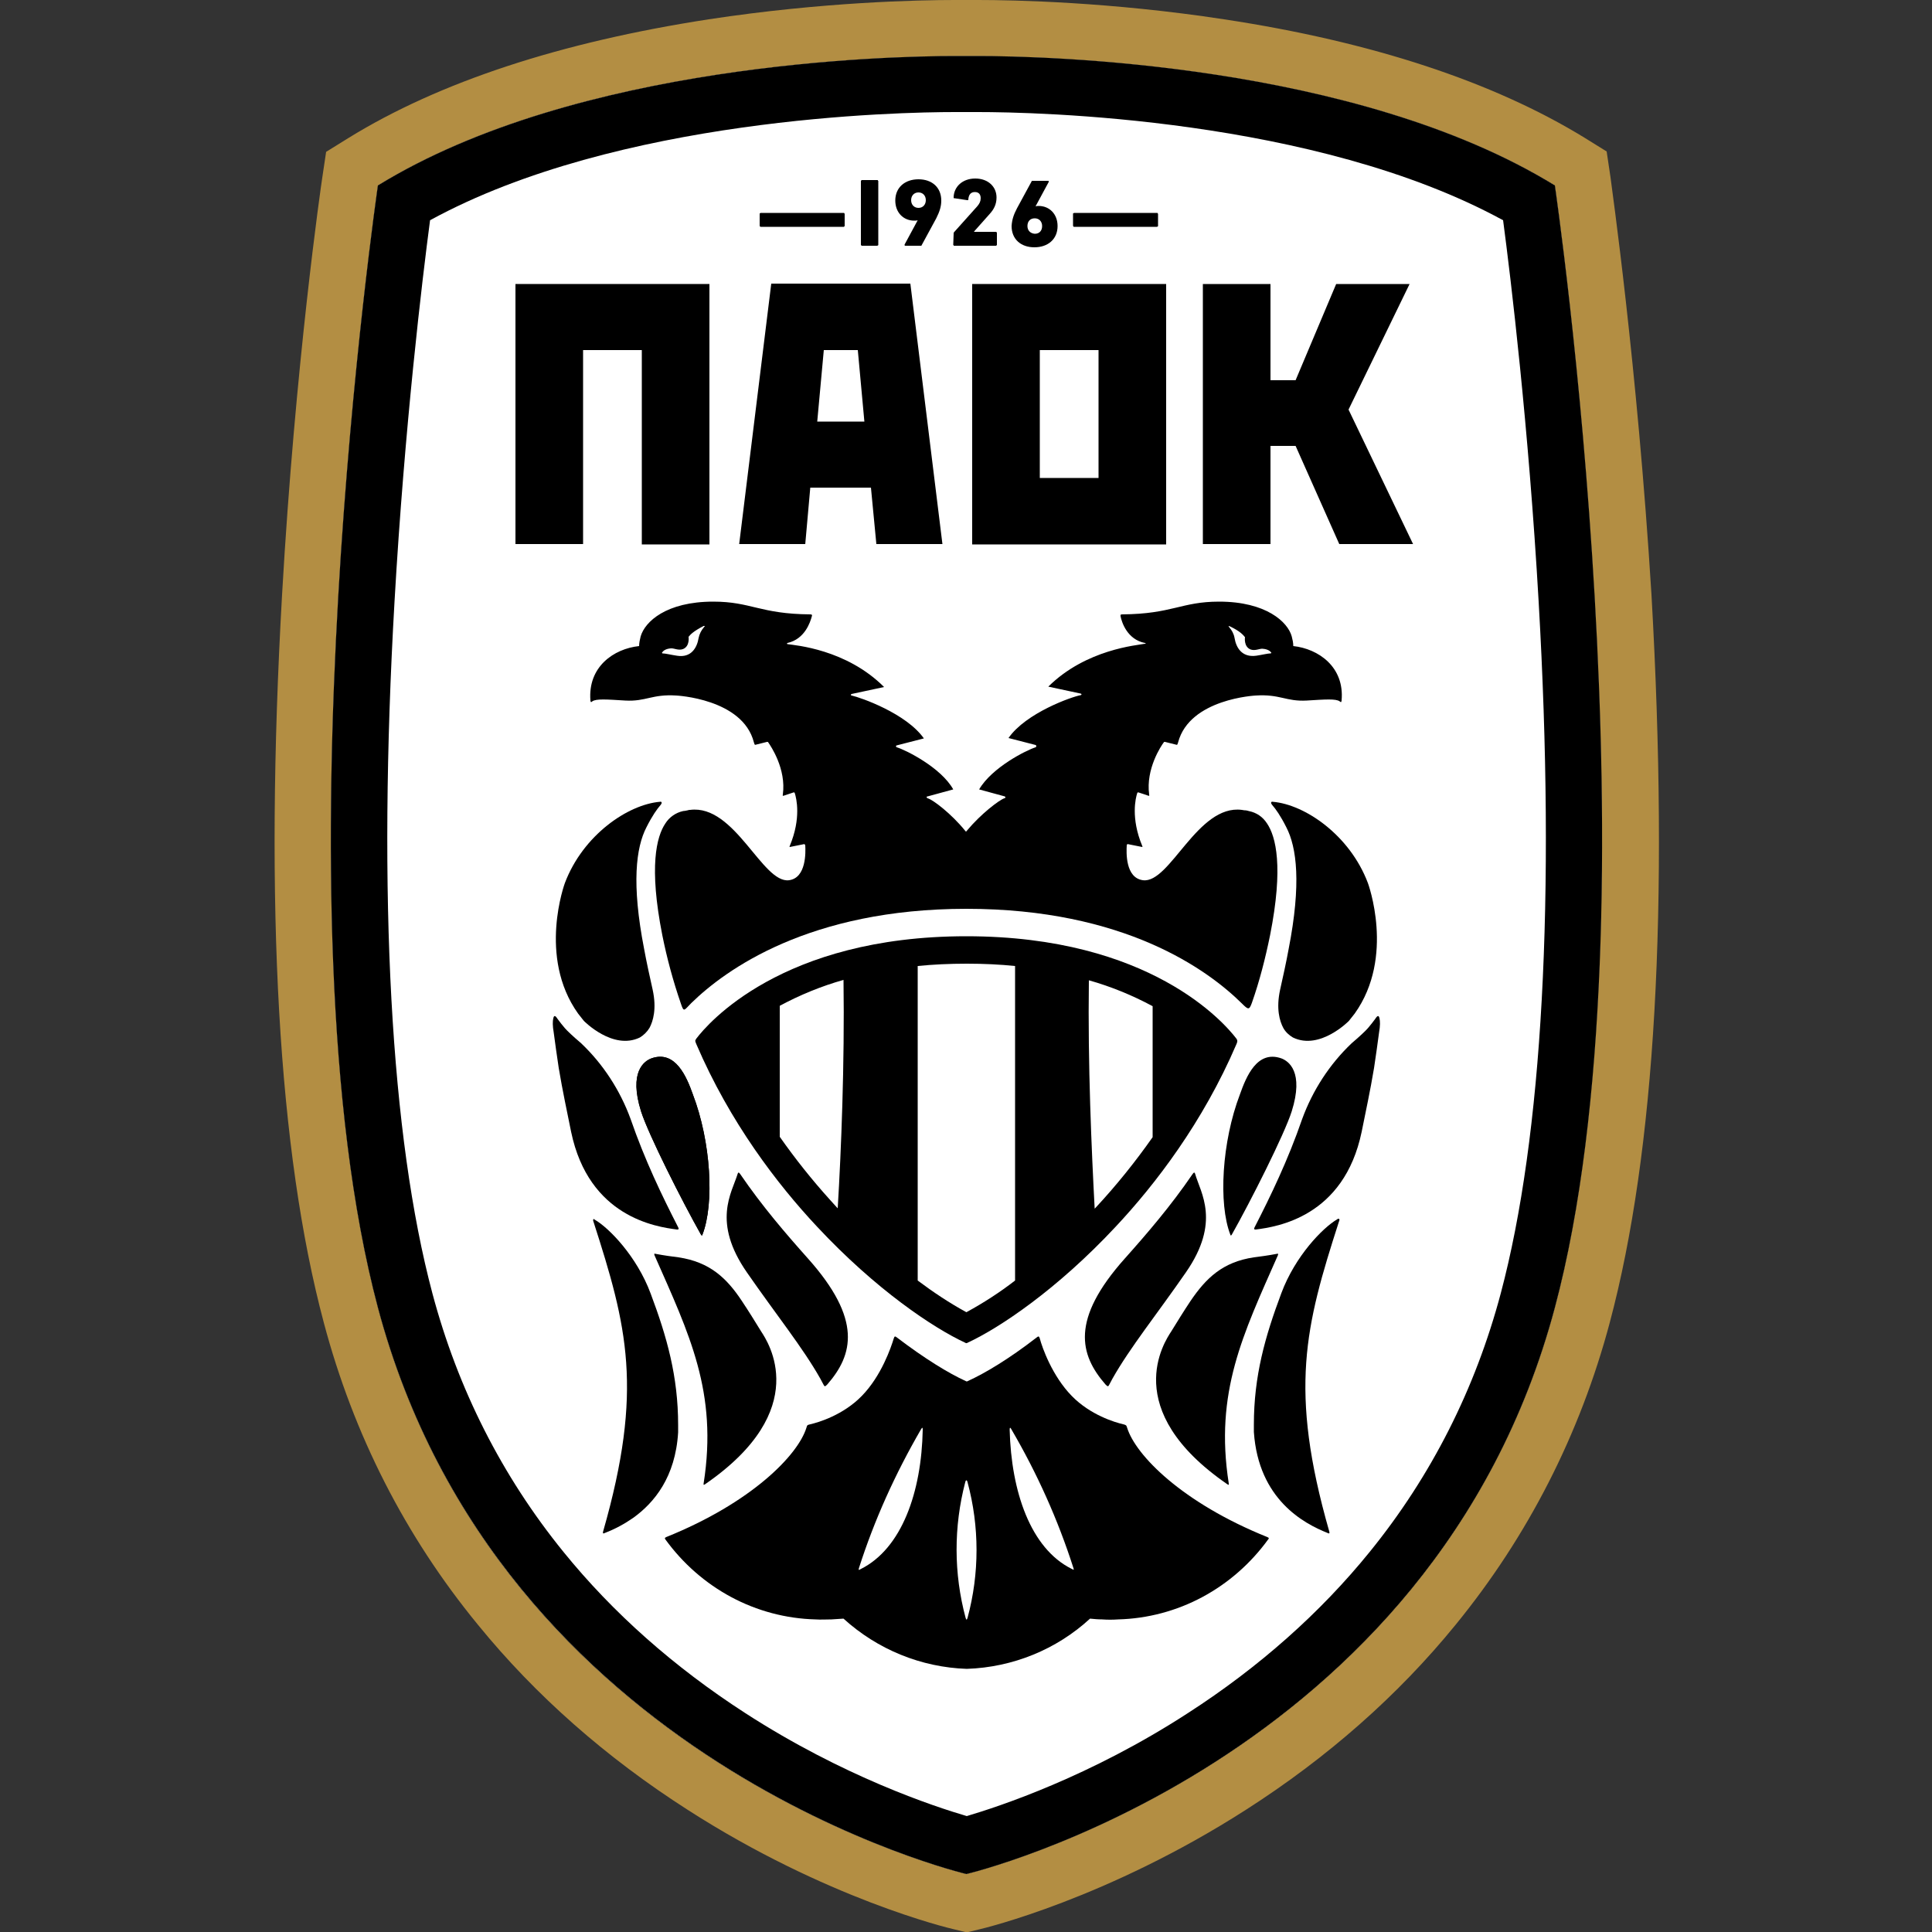 <svg width="500" height="500" viewBox="0 0 500 500" fill="none" xmlns="http://www.w3.org/2000/svg">
<rect x="0" y="0" width="500" height="500" fill="#333333" stroke="none"/>
<g clip-path="url(#clip0)">
<path d="M402.4 48C350.7 16.2 269.7 14.5 253.1 14.5C251.1 14.5 250.1 14.5 250.1 14.5C250.1 14.5 249 14.5 247.1 14.5C230.5 14.5 149.5 16.2 97.8 48C97.8 48 70.4 235.4 97.8 338.4C129.3 456.6 250.1 485 250.1 485C250.1 485 370.9 456.6 402.4 338.4C429.9 235.4 402.4 48 402.4 48Z" fill="white"/>
<path d="M253.1 14.5C269.7 14.5 350.7 16.2 402.4 48C402.4 48 429.8 235.4 402.4 338.4C370.9 456.6 250.1 485 250.1 485C250.1 485 129.2 456.7 97.8 338.4C70.4 235.4 97.8 48 97.8 48C149.4 16.2 230.4 14.5 247 14.5C249 14.5 250 14.5 250 14.5C250 14.5 251.1 14.5 253.1 14.5ZM253.1 0C251.6 0 250.6 0 250.1 0C249.6 0 248.6 0 247.1 0C237.8 0 212.9 0.5 183.4 5C145.1 10.9 113.7 21.2 90.2 35.7L84.4 39.3L83.4 46C83.1 47.9 76.4 94.2 73 153.9C68.4 234.7 72 298.1 83.8 342.3C91.5 371.3 104.9 397.6 123.7 420.5C138.6 438.8 156.9 454.9 178 468.4C213.8 491.4 245.5 499 246.9 499.3L250.2 500.1L253.5 499.3C254.8 499 286.5 491.4 322.4 468.4C343.5 454.9 361.8 438.8 376.7 420.5C395.4 397.6 408.9 371.2 416.6 342.3C428.4 298.1 432 234.7 427.4 153.9C423.7 94.1 417 47.8 416.8 45.9L415.8 39.2L410 35.6C386.5 21.2 355.1 10.8 316.8 5C287.4 0.5 262.4 0 253.1 0Z" fill="#B38E43"/>
<path d="M402.4 48C350.7 16.2 269.7 14.5 253.1 14.5C251.1 14.5 250.1 14.5 250.1 14.5C250.1 14.5 249 14.5 247.1 14.5C230.5 14.5 149.5 16.2 97.8 48C97.8 48 70.4 235.4 97.8 338.4C129.3 456.6 250.1 485 250.1 485C250.1 485 370.9 456.6 402.4 338.4C429.9 235.4 402.4 48 402.4 48ZM388.4 334.7C381.8 359.5 370.4 382 354.5 401.6C341.7 417.4 325.8 431.5 307.5 443.3C282.1 459.8 258.6 467.5 250.2 470C241.7 467.5 218.3 459.8 192.8 443.3C174.4 431.4 158.6 417.4 145.8 401.6C129.9 382 118.5 359.5 111.9 334.7C101.1 294.1 97.7 232.2 102.1 155.7C104.7 110.4 109.3 72.1 111.3 57C159.9 30.4 232.6 29 247.1 29C248.8 29 249.8 29 249.8 29H250.4C250.4 29 251.4 29 253.1 29C267.7 29 340.3 30.4 389 57C391 72.1 395.6 110.3 398.2 155.7C402.6 232.2 399.2 294.1 388.4 334.7Z" fill="black"/>
<path d="M328 397.8C305.9 388.9 293.9 376.6 291.7 369.5C291.5 368.8 291.4 368.8 290.7 368.6C288.5 368.1 282.2 366.2 277.4 361.3C272.3 356.1 269.7 348.7 269.1 346.4C268.9 345.7 268.7 345.8 268.2 346.2C261.1 351.7 254.9 355.4 250.5 357.4C250.4 357.5 250.3 357.5 250.2 357.5C250.1 357.5 250 357.5 249.9 357.4C245.5 355.4 239.3 351.6 232.2 346.2C231.7 345.8 231.5 345.7 231.3 346.4C230.6 348.7 228.1 356.1 223 361.3C218.2 366.2 211.9 368.1 209.7 368.6C208.9 368.8 208.9 368.8 208.7 369.5C206.5 376.6 194.5 388.9 172.4 397.8C172 398 172 398.1 172.2 398.4C176.7 404.6 182.5 409.7 189.2 413.3C195.9 416.9 203.4 418.9 211 419.1C212.4 419.2 213.8 419.1 215.2 419.1C216.2 419 217.3 419 218.3 418.9C227.1 426.9 238.4 431.5 250.2 431.9C262.1 431.5 273.4 426.9 282.1 418.9C283.1 419 284.2 419.1 285.2 419.1C286.6 419.2 288 419.2 289.4 419.1C297 418.9 304.5 416.9 311.2 413.3C317.9 409.7 323.7 404.6 328.2 398.4C328.4 398.2 328.5 398 328 397.8ZM222.7 406.1C222.3 406.3 222.1 406.5 222.3 405.8C226.3 393.3 231.7 381.4 238.3 370C238.7 369.3 238.8 369.4 238.8 370C238.5 386.1 233.4 400.8 222.7 406.1ZM250.4 418.7C250.2 419.3 250.1 419.3 249.9 418.7C246.8 407.2 246.8 395.1 249.8 383.6C249.9 383.1 250.2 382.8 250.4 383.6C253.5 395.1 253.5 407.2 250.4 418.7ZM277.3 406C266.7 400.7 261.7 386 261.3 370C261.3 369.3 261.5 369.4 261.8 370C268.4 381.3 273.8 393.3 277.8 405.8C278 406.4 277.9 406.3 277.3 406Z" fill="black"/>
<path d="M146.2 266.1C145.5 265.3 144.9 264.5 144.3 263.7L144.1 263.4C143.8 263 143.4 262.6 143.2 263.5C143 264.3 143 265.5 143.3 267.2C143.7 270.1 144.1 273.2 144.6 276.4C145.6 282.4 146.8 287.9 147.8 292.9C152.4 315 169.8 317.5 175.2 318.2C175.5 318.2 175.8 318.2 175.5 317.6C171.3 309.4 166.9 300.3 163.2 289.6C160.5 282.2 156.1 275.4 150.4 270C148.4 268.3 146.8 266.8 146.2 266.1Z" fill="black"/>
<path d="M168.6 273.9C166.7 274.6 162.7 277.4 165.9 287.6C167.8 293.6 176.6 311 181.4 319.5C181.6 319.9 181.8 319.7 181.8 319.5C184.9 311.5 184 295.5 179.3 283.2C177.7 278.7 174.8 271.7 168.6 273.9Z" fill="black"/>
<path d="M153.5 315.9L153.6 316.2C162.3 343.2 166.6 359.6 156.1 396.3C155.9 397 156.2 396.9 156.6 396.7C159.2 395.7 161.6 394.4 163.9 392.8C169.3 388.9 174.8 382.3 175.5 370.7C175.5 370.1 175.5 369.4 175.5 368.8C175.5 356.2 172.6 346 168.4 334.8C164.8 325.1 157.6 317.8 154 315.7C153.9 315.6 153.8 315.6 153.7 315.5C153.5 315.4 153.5 315.7 153.5 315.9Z" fill="black"/>
<path fill-rule="evenodd" clip-rule="evenodd" d="M168.1 266C169 264.3 170 261.1 168.9 256.1C168.2 253 167.3 248.9 166.7 245.6C163.4 228.7 164.6 219.3 167.3 214.1C168.8 211.1 170.1 209.3 170.9 208.4C171.5 207.7 171.2 207.4 170.8 207.5C162.5 208.2 150.9 216.1 146.2 228.5C146.2 228.5 139.1 247.6 149.6 262.3C150.1 262.9 150.6 263.6 151.1 264.2C151.1 264.2 158.6 271.9 165.6 268.5C166.6 267.9 167.5 267 168.1 266Z" fill="black"/>
<path d="M168.6 273.9C166.7 274.6 162.7 277.4 165.9 287.6C167.8 293.6 176.6 311 181.4 319.5C181.6 319.9 181.8 319.7 181.8 319.5C184.9 311.5 184 295.5 179.3 283.2C177.7 278.7 174.8 271.7 168.6 273.9Z" fill="black"/>
<path d="M175.6 325.4C174 325.2 171.8 324.9 169.7 324.5C169.4 324.4 169.2 324.4 169.4 324.9C178.4 345.3 185.8 360.3 182.1 383.9C182 384.4 182.2 384.3 182.5 384.1C210.5 364.8 198.7 347.2 197 344.6C195.4 342 193.8 339.4 192 336.7C188.1 330.8 183.7 326.6 175.6 325.4Z" fill="black"/>
<path d="M190.9 303.8C189.4 308.7 184.2 316.2 193.3 329.3C200.7 340 207.8 348.8 212.3 356.8C212.6 357.3 212.8 357.8 213.1 358.3C213.4 358.9 213.5 358.9 214.1 358.3C220.8 350.6 223.2 341.5 209.1 325.7C203.3 319.2 197.2 312.1 191.6 303.9C191.3 303.5 191.1 303.2 190.9 303.8Z" fill="black"/>
<path fill-rule="evenodd" clip-rule="evenodd" d="M332.1 266C331.2 264.3 330.2 261.1 331.3 256.1C332 253 332.9 248.9 333.5 245.6C336.8 228.7 335.6 219.3 332.9 214.1C331.4 211.1 330.1 209.3 329.3 208.4C328.7 207.7 329 207.4 329.4 207.5C337.7 208.2 349.3 216.1 354 228.5C354 228.5 361.1 247.6 350.6 262.3C350.1 262.9 349.6 263.6 349.1 264.2C349.1 264.2 341.6 271.9 334.6 268.5C333.6 267.9 332.7 267.1 332.1 266Z" fill="black"/>
<path d="M354 266.1C354.7 265.3 355.3 264.5 355.9 263.7C356 263.6 356 263.5 356.1 263.4C356.4 263 356.8 262.6 357 263.5C357.2 264.3 357.2 265.5 356.9 267.2C356.5 270.1 356.1 273.2 355.6 276.4C354.6 282.4 353.4 287.9 352.4 292.9C347.8 315 330.4 317.5 325 318.2C324.7 318.2 324.4 318.2 324.7 317.6C328.9 309.4 333.3 300.3 337 289.6C339.7 282.2 344.1 275.4 349.8 270C351.8 268.3 353.4 266.8 354 266.1Z" fill="black"/>
<path d="M331.6 273.9C333.5 274.6 337.5 277.4 334.3 287.6C332.4 293.6 323.6 311 318.8 319.5C318.6 319.9 318.4 319.7 318.4 319.5C315.3 311.5 316.2 295.5 320.9 283.2C322.5 278.7 325.3 271.7 331.6 273.9Z" fill="black"/>
<path d="M346.6 315.9L346.5 316.2C337.8 343.2 333.5 359.6 344 396.3C344.2 397 343.9 396.9 343.5 396.7C337.5 394.3 325.7 388.1 324.5 370.6C324.5 370 324.5 369.3 324.5 368.7C324.5 356.1 327.4 345.9 331.6 334.7C335.2 325 342.4 317.7 346 315.6C346.1 315.5 346.2 315.5 346.3 315.4C346.7 315.4 346.7 315.7 346.6 315.9Z" fill="black"/>
<path d="M324.5 325.4C326.1 325.2 328.3 324.9 330.4 324.5C330.7 324.4 330.9 324.4 330.7 324.9C321.7 345.3 314.3 360.3 318 383.9C318.1 384.4 317.9 384.3 317.6 384.1C289.6 364.8 301.4 347.2 303.1 344.6C304.7 342 306.3 339.4 308.1 336.7C312.1 330.8 316.4 326.6 324.5 325.4Z" fill="black"/>
<path d="M309.3 303.8C310.7 308.7 316 316.2 306.9 329.3C299.5 340 292.4 348.8 287.9 356.8C287.6 357.3 287.4 357.8 287.1 358.3C286.8 358.9 286.7 358.9 286.1 358.3C279.4 350.6 277 341.5 291.1 325.7C296.9 319.2 303 312.1 308.6 303.9C308.9 303.5 309.1 303.2 309.3 303.8Z" fill="black"/>
<path d="M319.9 268.7C316.9 264.8 297.7 242.3 250.1 242.3C202.2 242.3 183 265.1 180.2 268.8C179.8 269.4 179.9 269.4 180.2 270.2C188.9 290.5 201.2 306.5 211.4 317.4C226.7 333.8 241.6 343.7 249.8 347.5C249.9 347.6 250 347.6 250.1 347.6C250.2 347.6 250.3 347.6 250.4 347.5C258.6 343.7 273.5 333.8 288.8 317.4C299 306.5 311.3 290.5 320 270.2C320.2 269.7 320.4 269.3 319.9 268.7ZM216.8 312.7L216.6 312.5C216 311.8 215.3 311.1 214.7 310.4C210.1 305.3 205.8 299.9 201.8 294.2V260.3C207 257.5 212.6 255.2 218.3 253.6C218.6 275.6 217.7 297.7 216.8 312.7ZM262.7 331.4C258.7 334.5 254.5 337.2 250.1 339.6C245.7 337.2 241.5 334.4 237.5 331.4V250C241.5 249.6 245.7 249.4 250.2 249.4C254.7 249.4 258.8 249.6 262.7 250V331.4ZM298.3 294.3C293.8 300.7 288.9 306.8 283.5 312.6C283.4 312.7 283.4 312.7 283.3 312.8C282.5 297.7 281.5 275.6 281.8 253.7C287.5 255.3 293.1 257.6 298.3 260.4V294.3Z" fill="black"/>
<path d="M334.701 167.2C334.701 166.3 334.5 165.5 334.3 164.7C333.3 161 327.7 155.7 315.5 155.7C305.7 155.7 303.4 158.9 290.4 159C289.9 159 290 159.2 290 159.5C290.3 161 291.7 165.5 296.3 166.4C296.3 166.4 296.5 166.4 296.5 166.5C296.5 166.6 296.3 166.6 296.3 166.6C294.3 167 281.1 168 271.3 177.7L279.7 179.5C279.7 179.5 279.9 179.6 279.9 179.7C279.9 179.8 279.7 179.9 279.7 179.9C277.4 180.3 265.5 184.5 261 191L268 192.8C268.1 192.8 268.1 192.8 268.1 192.9C268.1 192.9 268.2 193 268.2 193.1C268.2 193.3 268 193.4 268 193.4C265.7 194.1 256.7 198.6 253.4 204.3L260 206.1C260 206.1 260.2 206.2 260.2 206.3C260.2 206.4 260.2 206.4 260.1 206.5C260.1 206.6 260 206.6 259.9 206.6C258.5 207.1 253.8 210.7 250.3 214.9C250 215.3 250 215.3 249.7 214.9C246.2 210.6 241.5 207 240.1 206.6C240.1 206.6 239.8 206.5 239.8 206.3C239.8 206.1 240.1 206.1 240.1 206.1L246.7 204.3C243.5 198.6 234.4 194.1 232.1 193.4C232.1 193.4 231.8 193.3 231.9 193.1C231.9 192.9 232.1 192.9 232.1 192.9L239.1 191.1C234.5 184.6 222.7 180.5 220.4 180C220.4 180 220.2 180 220.2 179.8C220.2 179.7 220.4 179.6 220.4 179.6L228.8 177.8C219 168 205.8 167 203.8 166.7C203.8 166.7 203.7 166.7 203.7 166.6V166.5V166.4C203.7 166.4 203.7 166.4 203.8 166.4C208.3 165.4 209.7 161 210.1 159.5C210.2 159.2 210.2 159 209.7 159C196.7 158.9 194.4 155.7 184.6 155.7C172.4 155.7 166.9 160.9 165.8 164.7C165.6 165.5 165.4 166.4 165.4 167.2C158.8 167.9 152.1 172.6 152.8 181.3C152.9 182 153.1 181.6 153.3 181.5C154.3 180.8 157 181 161.8 181.3C167.2 181.6 168.7 179.6 175 180C175 180 192.2 180.8 195.1 192.1C195.1 192.2 195.2 192.3 195.2 192.4C195.3 192.8 195.4 192.8 195.7 192.7L198.5 192C198.5 192 198.6 192 198.7 192L198.8 192.1C199.5 193.1 203.5 199 202.6 205.6C202.5 206 202.6 206 202.9 205.9L205.3 205.1C205.6 205 205.6 205.1 205.7 205.3C206.1 206.6 207.4 211.7 204.4 218.9C204.3 219.1 204.3 219.2 204.4 219.2C204.5 219.2 207.9 218.5 207.9 218.5C207.9 218.5 208.3 218.3 208.4 218.8C208.5 220.5 208.7 227.2 204.2 227.8C197.3 228.7 190.2 208.1 178.6 209.6C178.4 209.6 178.2 209.6 178 209.7C177.5 209.8 177.1 209.9 176.8 209.9C174.9 210.3 173.2 211.5 172.2 213.1C169.9 216.5 167.9 224.3 171.4 242C172.6 248 174.2 253.9 176.2 259.7C177 262.1 177 261.5 178.9 259.6C187.8 250.9 209.5 235.2 250.1 235.2C291 235.2 312.6 251 321.4 259.7C323.1 261.4 323.3 261.4 324 259.5C326 253.8 327.501 247.9 328.701 242C332.201 224.3 330.2 216.5 327.9 213.1C326.8 211.4 325.201 210.3 323.201 209.9C322.901 209.8 322.5 209.7 322 209.7C321.8 209.7 321.6 209.6 321.4 209.6C309.9 208.1 302.8 228.7 295.8 227.8C291.2 227.2 291.5 220.5 291.6 218.8C291.6 218.3 292.1 218.5 292.1 218.5C292.1 218.5 295.5 219.2 295.6 219.2C295.7 219.2 295.7 219.2 295.6 218.9C292.6 211.7 293.9 206.5 294.3 205.3C294.4 205.1 294.401 205 294.701 205.1C295.301 205.3 296.9 205.8 297.1 205.9C297.4 206 297.5 206 297.4 205.6C296.5 199 300.501 193 301.201 192.1L301.3 192C301.4 192 301.4 192 301.5 192L304.3 192.7C304.6 192.8 304.7 192.8 304.8 192.4C304.8 192.3 304.9 192.2 304.9 192.1C307.9 180.8 325 180 325 180C331.3 179.6 332.801 181.6 338.201 181.3C343.001 181 345.701 180.8 346.701 181.5C346.901 181.6 347.101 182 347.201 181.3C348.001 172.6 341.201 167.9 334.701 167.2ZM182.2 162.3C181.5 163.1 181 164.1 180.8 165.1C180.4 167.6 178.9 170.3 175.2 169.7C173.8 169.5 172.2 169.1 171.5 169.1C171.4 169.1 171.2 169 171.4 168.8C171.6 168.5 172.2 167.9 173.6 167.8C174.4 167.7 175.5 168.4 176.7 168C178.6 167.3 178.2 164.8 178.2 164.8C178.7 164.2 179.4 163.4 182.1 162C182.3 162 182.6 161.9 182.2 162.3ZM328.8 169.1C328.1 169.1 326.5 169.5 325.1 169.7C321.4 170.2 319.9 167.6 319.5 165.1C319.3 164 318.8 163.1 318.1 162.3C317.8 161.9 318 162 318.3 162.1C321 163.4 321.701 164.3 322.201 164.9C322.201 164.9 321.801 167.4 323.701 168.1C324.901 168.5 326 167.8 326.8 167.9C328.2 168 328.8 168.6 329 168.9C329.1 169 328.9 169.1 328.8 169.1Z" fill="black"/>
<path d="M166.1 140.8V90.6H150.9V140.8H133.4V73.5H183.6V140.9H166.1V140.8Z" fill="black"/>
<path d="M226.8 140.8L225.4 126.2H209.7L208.4 140.8H191.3L199.6 73.4H235.6L243.9 140.8H226.8ZM222 90.6H213.2L211.5 109.1H223.7L222 90.6Z" fill="black"/>
<path d="M251.6 140.8V73.5H301.8V140.9H251.6V140.8ZM284.3 90.6H269.1V123.7H284.3V90.6Z" fill="black"/>
<path d="M346.6 140.8L335.3 115.4H328.8V140.8H311.3V73.5H328.8V98.4H335.3L345.8 73.5H364.8L349 106L365.7 140.8H346.6Z" fill="black"/>
<path d="M196.9 58.7C196.8 58.7 196.8 58.7 196.9 58.7C196.8 58.7 196.7 58.7 196.7 58.6C196.7 58.6 196.7 58.5 196.6 58.5V58.4V55.4V55.3C196.6 55.3 196.6 55.2 196.7 55.2C196.7 55.2 196.8 55.2 196.8 55.1H196.9H218.3H218.4C218.4 55.1 218.5 55.1 218.5 55.2C218.5 55.2 218.5 55.3 218.6 55.3V55.4V58.4V58.5C218.6 58.5 218.6 58.6 218.5 58.6C218.5 58.6 218.4 58.6 218.4 58.7H218.3H196.9Z" fill="black"/>
<path d="M222.8 46.9C222.8 46.9 222.8 46.8 222.8 46.9C222.8 46.8 222.8 46.7 222.9 46.7C222.9 46.7 223 46.7 223 46.6H223.1H227H227.1C227.1 46.6 227.2 46.6 227.2 46.7C227.2 46.7 227.2 46.8 227.3 46.8V46.9V63.3V63.4C227.3 63.4 227.3 63.5 227.2 63.5C227.2 63.5 227.1 63.5 227.1 63.6H227H223.1H223C223 63.6 222.9 63.6 222.9 63.5C222.9 63.5 222.9 63.4 222.8 63.4V63.3V46.9Z" fill="black"/>
<path d="M237.5 57C237.2 57.1 236.9 57.1 236.6 57.1C233.8 57.1 231.7 55 231.7 51.9C231.7 48.5 234.2 46.4 237.7 46.4C241.2 46.4 243.6 48.5 243.6 51.9C243.6 53.4 243.2 54.7 242.3 56.5L238.5 63.5C238.5 63.6 238.4 63.6 238.4 63.6C238.3 63.6 238.3 63.6 238.2 63.6H234.3C234.1 63.6 234.1 63.5 234.1 63.3L237.5 57ZM239.6 51.8C239.6 50.6 238.8 49.8 237.7 49.8C236.6 49.8 235.8 50.6 235.8 51.8C235.8 53 236.6 53.8 237.7 53.8C238.9 53.8 239.6 52.9 239.6 51.8Z" fill="black"/>
<path d="M246.8 60.5C246.8 60.4 246.8 60.4 246.8 60.3C246.8 60.2 246.9 60.2 246.9 60.1L252.9 53.4C253.5 52.7 253.8 52.1 253.8 51.3C253.8 50.3 253.3 49.7 252.3 49.7C251.3 49.7 250.7 50.3 250.6 51.6V51.7C250.6 51.7 250.6 51.8 250.5 51.8H250.4H250.3L247 51.3H246.9C246.9 51.3 246.8 51.3 246.8 51.2C246.8 51.1 246.8 51.1 246.8 51.1V51C246.9 48.3 249.1 46.2 252.4 46.2C255.7 46.2 257.9 48.3 257.9 51.1C257.9 52.9 257.2 54.2 256.1 55.4L252.1 59.9V60H257.7H257.8C257.8 60 257.9 60 257.9 60.1C257.9 60.1 257.9 60.2 258 60.2V60.3V63.3V63.4C258 63.4 258 63.5 257.9 63.5C257.9 63.5 257.8 63.5 257.8 63.6H257.7H247H246.9C246.9 63.6 246.8 63.6 246.8 63.5C246.8 63.5 246.8 63.4 246.7 63.4V63.3L246.8 60.5Z" fill="black"/>
<path d="M263.2 53.9L267 46.9C267 46.8 267.1 46.8 267.1 46.8C267.1 46.8 267.2 46.8 267.3 46.8H271.2C271.4 46.8 271.5 46.9 271.4 47.1L268 53.4C268.3 53.3 268.6 53.3 268.8 53.3C271.6 53.3 273.7 55.4 273.7 58.5C273.7 61.9 271.2 64 267.7 64C264.2 64 261.8 61.9 261.8 58.5C261.9 56.9 262.3 55.6 263.2 53.9ZM267.8 60.5C269 60.5 269.7 59.7 269.7 58.5C269.7 57.3 268.9 56.5 267.8 56.5C266.6 56.5 265.9 57.3 265.9 58.5C265.9 59.6 266.6 60.4 267.8 60.5Z" fill="black"/>
<path d="M278 58.7C278 58.7 277.9 58.7 278 58.7C277.9 58.7 277.8 58.7 277.8 58.6C277.8 58.6 277.8 58.5 277.7 58.5V58.4V55.4V55.3C277.7 55.3 277.7 55.2 277.8 55.2C277.8 55.2 277.9 55.2 277.9 55.1H278H299.4H299.5C299.5 55.1 299.6 55.1 299.6 55.2C299.6 55.2 299.6 55.3 299.7 55.3V55.4V58.4V58.5C299.7 58.5 299.7 58.6 299.6 58.6C299.6 58.6 299.5 58.6 299.5 58.7H299.4H278Z" fill="black"/>
</g>
<defs>
<clipPath id="clip0">
<rect width="500" height="500" fill="white"/>
</clipPath>
</defs>
</svg>
